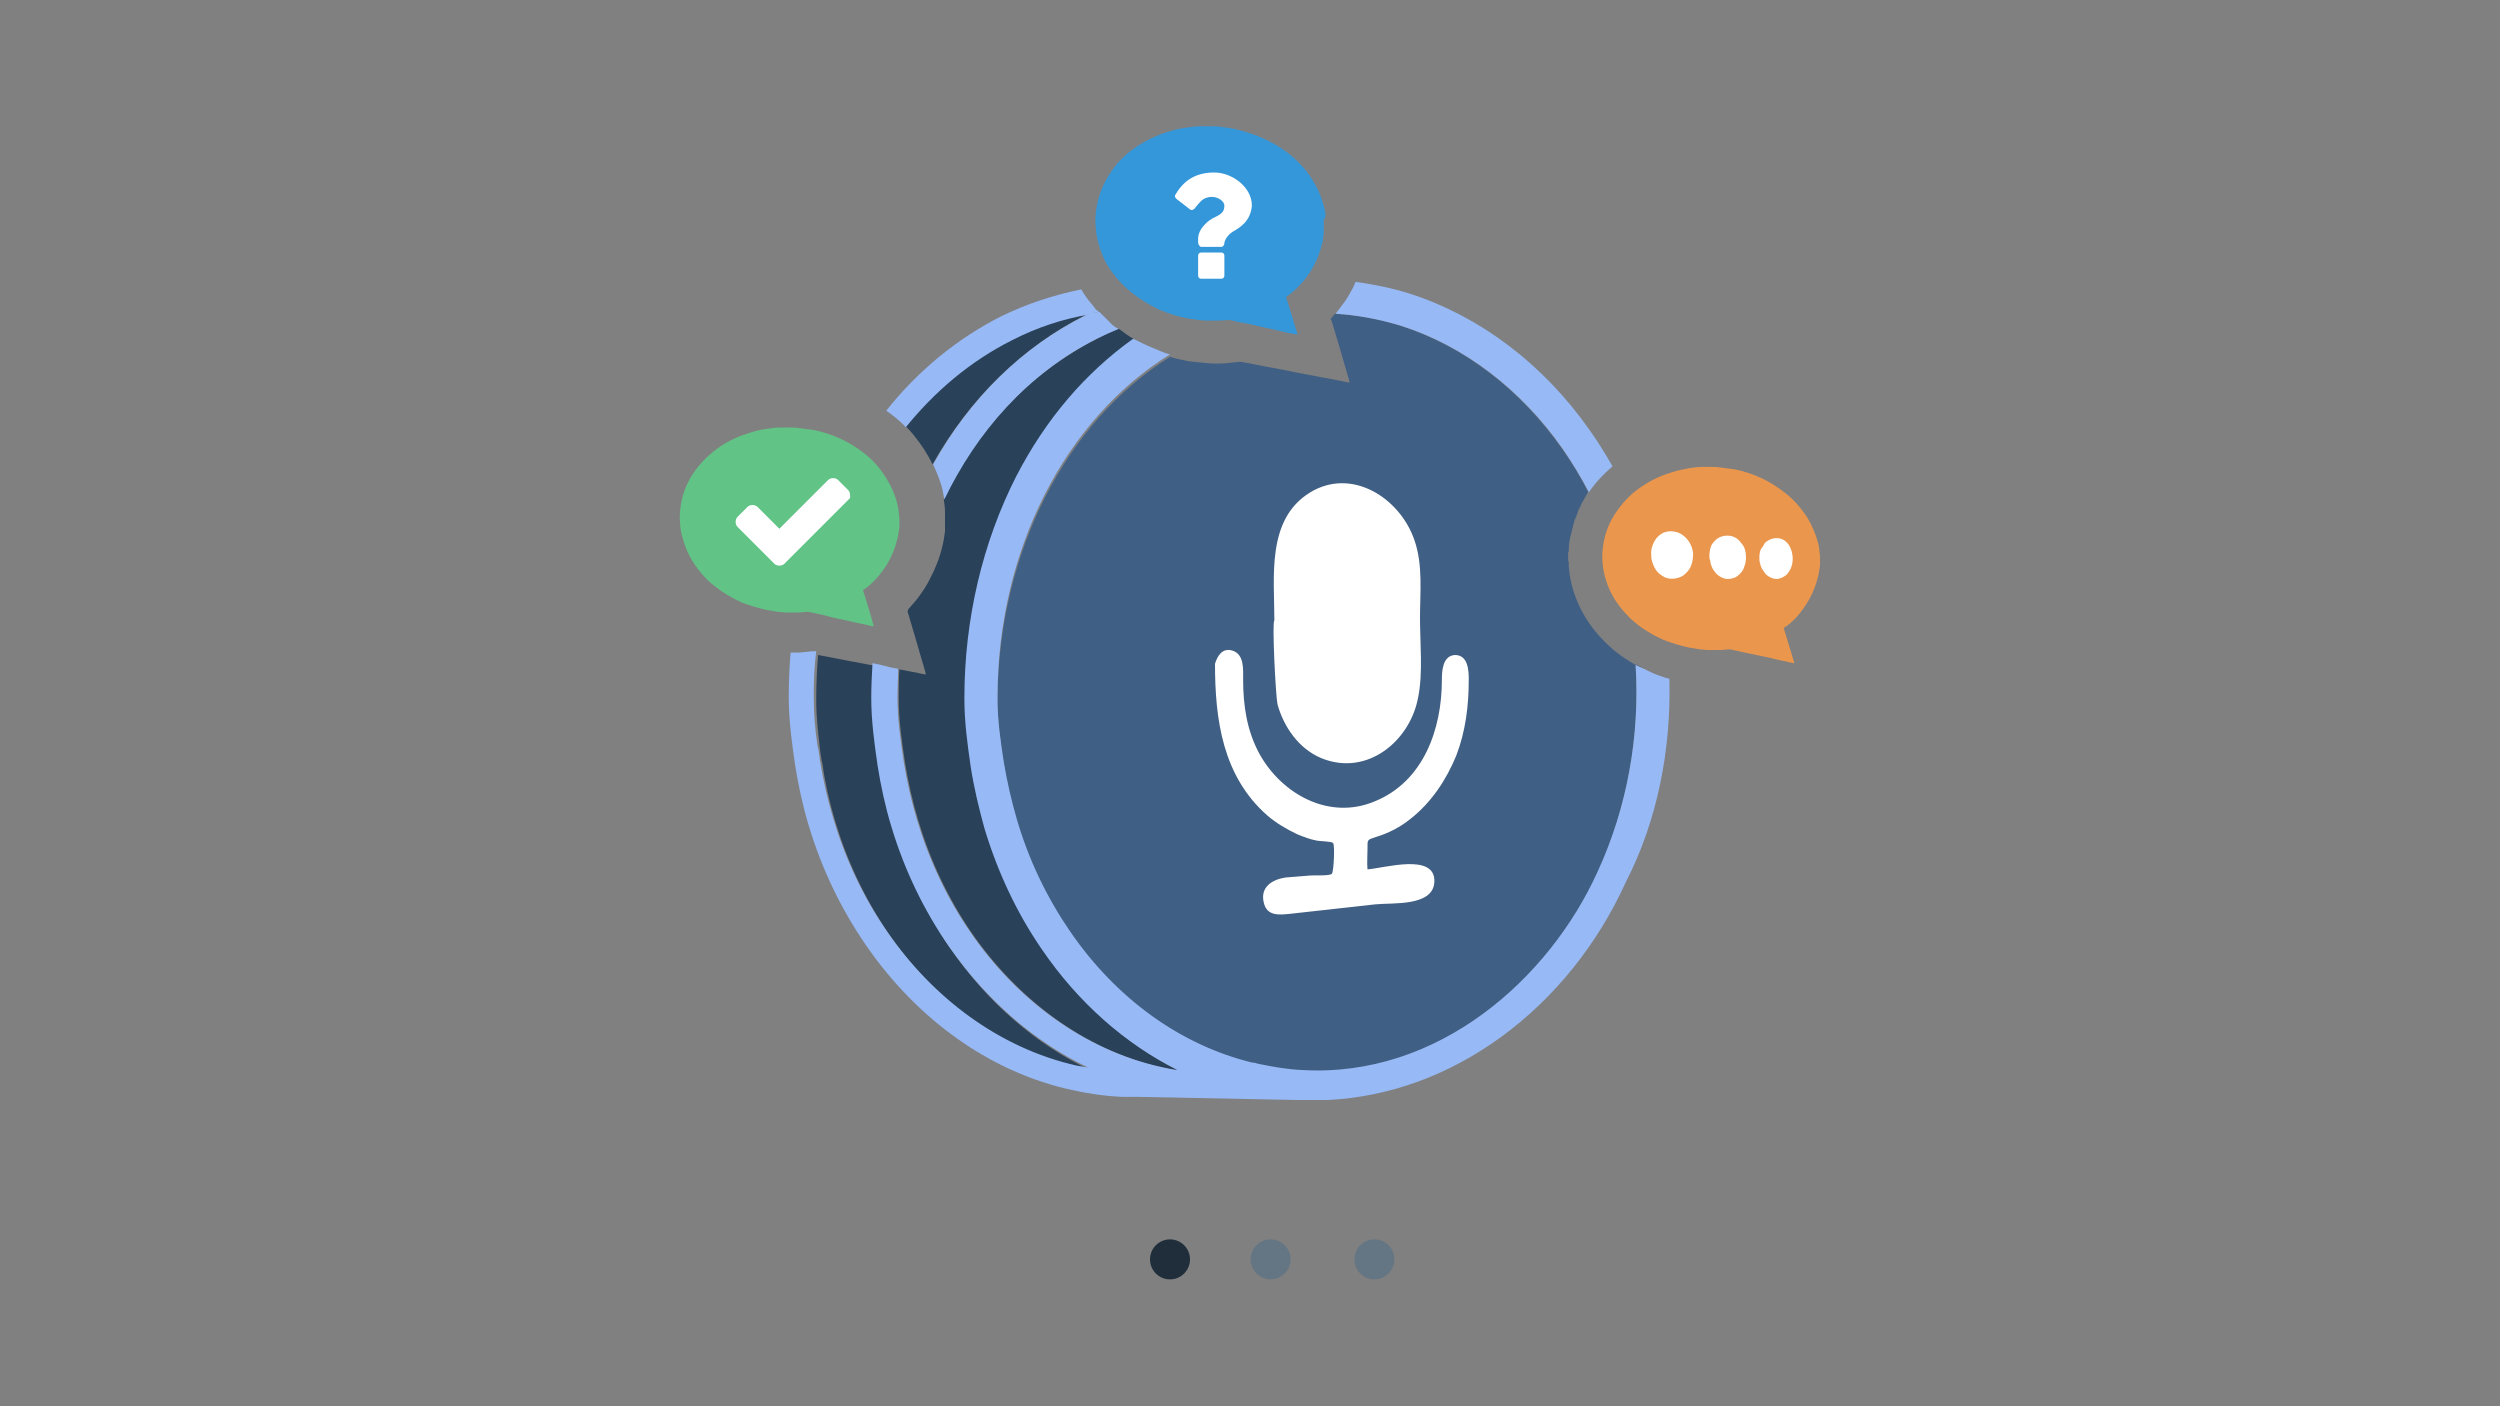 <?xml version="1.0" encoding="utf-8"?>
<!-- Generator: Adobe Illustrator 20.1.0, SVG Export Plug-In . SVG Version: 6.00 Build 0)  -->
<svg version="1.1" id="Layer_1" xmlns="http://www.w3.org/2000/svg" xmlns:xlink="http://www.w3.org/1999/xlink" x="0px" y="0px"
	 viewBox="0 0 400 225" style="enable-background:new 0 0 400 225;" xml:space="preserve">
<rect x="0" y="0" width="400" height="225" fill="#808080" stroke="none"/>
<style type="text/css">
	.st0{fill:none;}
	.st1{fill:#FFFFFF;}
	.st2{fill:#647684;}
	.st3{fill:#1F2E3A;}
	.st4{fill:#61C385;}
	.st5{fill:#3497DA;}
	.st6{fill:#EA964D;}
	.st7{fill:#294159;}
	.st8{fill:#97B9F5;}
	.st9{fill:#405F84;}
</style>
<title>speak the words</title>
<g id="Layer_2">
	<g id="speak_the_words">
		<rect x="0.1" y="0" class="st0" width="400" height="225"/>
		<rect x="263.3" y="83.3" class="st1" width="24" height="11.2"/>
		<circle class="st2" cx="203.3" cy="201.5" r="3.2"/>
		<circle class="st2" cx="219.9" cy="201.5" r="3.2"/>
		<circle class="st3" cx="187.2" cy="201.5" r="3.2"/>
		<g>
			<path class="st4" d="M138.1,94.5c0.6,1.9,1.2,3.8,1.7,5.7c-0.1,0-0.1,0-0.2,0c-1.2-0.3-2.4-0.5-3.6-0.8c-1.4-0.3-2.9-0.6-4.3-1
				c-0.8-0.2-1.5-0.3-2.3-0.5c-0.1,0-0.2,0-0.3,0c-0.4,0-0.8,0.1-1.3,0.1c-0.7,0-1.4,0-2.1,0c-0.4,0-0.8-0.1-1.2-0.1
				c-0.6-0.1-1.2-0.2-1.8-0.3c-1.4-0.3-2.7-0.7-4-1.2c-2-0.9-3.9-2.1-5.5-3.6c-1.3-1.3-2.4-2.8-3.2-4.5c-0.5-1.2-0.9-2.4-1.1-3.6
				c-0.1-0.9-0.2-1.8-0.1-2.8c0.2-2.5,1-4.7,2.5-6.7c1.1-1.5,2.5-2.8,4-3.8c1.5-1,3.1-1.7,4.8-2.2c0.9-0.3,1.8-0.5,2.7-0.6
				c0.7-0.1,1.4-0.2,2.1-0.2c0.4,0,0.8,0,1.2,0c0.6,0,1.2,0,1.8,0.1c0.8,0.1,1.5,0.2,2.3,0.3c2.9,0.6,5.6,1.8,7.9,3.6
				c1.5,1.1,2.7,2.5,3.7,4.1c0.8,1.3,1.5,2.8,1.8,4.3c0.2,0.7,0.2,1.4,0.3,2.1c0,0.5,0,1,0,1.5c-0.1,0.7-0.2,1.4-0.4,2.1
				c-0.6,2.4-1.8,4.5-3.5,6.3c-0.6,0.6-1.2,1.2-1.9,1.6C138.2,94.4,138.1,94.4,138.1,94.5C138.1,94.5,138.1,94.5,138.1,94.5z"/>
		</g>
		<path class="st5" d="M211.9,33.3c-0.4-1.6-1-3.1-1.9-4.5c-1-1.7-2.4-3.1-3.9-4.3c-2.5-1.9-5.3-3.1-8.3-3.8
			c-0.8-0.2-1.6-0.3-2.4-0.4c-0.6-0.1-1.3-0.1-1.9-0.1c-0.4,0-0.8,0-1.3,0c-0.7,0-1.4,0.1-2.2,0.2c-0.9,0.1-1.9,0.3-2.8,0.6
			c-1.8,0.5-3.5,1.3-5.1,2.3c-1.7,1.1-3.1,2.4-4.2,4c-1.5,2.1-2.4,4.5-2.6,7.1c-0.1,1,0,1.9,0.1,2.9c0.2,1.3,0.6,2.6,1.1,3.8
			c0.8,1.8,2,3.3,3.4,4.7c1.7,1.6,3.6,2.8,5.7,3.8c1.4,0.6,2.8,1,4.2,1.3c0.6,0.1,1.2,0.2,1.9,0.3c0.4,0,0.8,0.1,1.3,0.1
			c0.7,0,1.5,0,2.2,0c0.4,0,0.9-0.1,1.3-0.1c0.1,0,0.2,0,0.3,0c0.8,0.2,1.6,0.4,2.4,0.5c1.5,0.3,3,0.7,4.5,1
			c1.2,0.3,2.5,0.6,3.7,0.8c0.1,0,0.1,0,0.2,0c-0.6-2-1.2-4-1.8-5.9c0,0,0,0,0-0.1c0,0,0.1-0.1,0.1-0.1c0.8-0.5,1.4-1.1,2-1.7
			c1.8-1.9,3-4.1,3.6-6.6c0.1-0.3,0.2-0.6,0.2-1c0,0,0-0.1,0-0.1c0,0,0-0.1,0-0.1c0.1-0.3,0.1-0.7,0.1-1c0-0.4,0-0.8,0-1.2
			c0-0.2,0-0.3,0-0.5C212.2,34.7,212.1,34,211.9,33.3z"/>
		<g>
			<path class="st1" d="M135.7,80l-8.6,8.6l-1.6,1.6c-0.2,0.2-0.5,0.3-0.8,0.3c-0.3,0-0.6-0.1-0.8-0.3l-1.6-1.6l-4.3-4.3
				c-0.2-0.2-0.3-0.5-0.3-0.8s0.1-0.6,0.3-0.8l1.6-1.6c0.2-0.2,0.5-0.3,0.8-0.3c0.3,0,0.6,0.1,0.8,0.3l3.5,3.5l7.8-7.8
				c0.2-0.2,0.5-0.3,0.8-0.3c0.3,0,0.6,0.1,0.8,0.3l1.6,1.6c0.2,0.2,0.3,0.5,0.3,0.8C136.1,79.5,136,79.8,135.7,80z"/>
		</g>
		<g>
			<path class="st1" d="M197.2,37.1c-0.8,0.5-1.3,1.4-1.3,1.8c0,0.3-0.2,0.6-0.5,0.6h-3.2c-0.3,0-0.5-0.5-0.5-0.7v-0.6
				c0-1.6,1.6-3,2.8-3.5c1-0.5,1.4-0.9,1.4-1.8c0-0.7-1-1.4-2-1.4c-0.6,0-1.1,0.2-1.4,0.4c-0.3,0.2-0.6,0.5-1.4,1.5
				c-0.1,0.1-0.3,0.2-0.4,0.2c-0.1,0-0.2,0-0.3-0.1l-2.2-1.7c-0.2-0.2-0.3-0.5-0.1-0.7c1.4-2.4,3.4-3.5,6.2-3.5c2.8,0,6,2.3,6,5.3
				C200.1,35.4,198.4,36.4,197.2,37.1z M195.9,44.1c0,0.3-0.2,0.5-0.5,0.5h-3.2c-0.3,0-0.5-0.2-0.5-0.5v-3.2c0-0.3,0.2-0.5,0.5-0.5
				h3.2c0.3,0,0.5,0.2,0.5,0.5V44.1z"/>
		</g>
		<g>
			<path class="st6" d="M285.4,100.5c0.6,1.9,1.1,3.7,1.7,5.6c-0.1,0-0.1,0-0.2,0c-1.2-0.3-2.4-0.5-3.5-0.8
				c-1.4-0.3-2.8-0.6-4.3-0.9c-0.7-0.2-1.5-0.3-2.2-0.5c-0.1,0-0.2,0-0.3,0c-0.4,0-0.8,0.1-1.3,0.1c-0.7,0-1.4,0-2.1,0
				c-0.4,0-0.8-0.1-1.2-0.1c-0.6-0.1-1.2-0.2-1.8-0.3c-1.4-0.3-2.7-0.7-4-1.2c-2-0.9-3.8-2-5.4-3.5c-1.3-1.3-2.4-2.7-3.2-4.4
				c-0.5-1.1-0.9-2.3-1.1-3.6c-0.1-0.9-0.2-1.8-0.1-2.7c0.2-2.5,1-4.7,2.5-6.7c1.1-1.5,2.4-2.8,4-3.8c1.5-1,3.1-1.7,4.8-2.2
				c0.9-0.3,1.7-0.4,2.6-0.6c0.7-0.1,1.4-0.2,2-0.2c0.4,0,0.8,0,1.2,0c0.6,0,1.2,0,1.8,0.1c0.8,0.1,1.5,0.2,2.3,0.3
				c2.9,0.6,5.5,1.8,7.8,3.6c1.5,1.1,2.7,2.5,3.7,4c0.8,1.3,1.4,2.7,1.8,4.2c0.2,0.7,0.2,1.4,0.3,2.1c0,0.5,0,1,0,1.5
				c-0.1,0.7-0.2,1.4-0.4,2.1c-0.6,2.3-1.8,4.4-3.4,6.2c-0.6,0.6-1.2,1.2-1.9,1.6C285.5,100.4,285.5,100.4,285.4,100.5
				C285.4,100.4,285.4,100.4,285.4,100.5z M264.2,88.8c0,0.3,0,0.6,0.1,0.9c0.2,0.8,0.6,1.6,1.2,2.1c0.6,0.5,1.2,0.8,2,0.8
				c0.7,0,1.3-0.2,1.8-0.5c0.5-0.4,0.9-0.8,1.2-1.4c0.3-0.7,0.4-1.4,0.4-2.2c-0.1-0.7-0.3-1.3-0.7-1.9c-0.4-0.6-1-1.1-1.7-1.4
				c-0.4-0.1-0.8-0.2-1.2-0.2c-0.4,0-0.8,0.1-1.1,0.2c-0.6,0.3-1.1,0.7-1.5,1.4C264.3,87.4,264.1,88.1,264.2,88.8z M273.5,88.9
				c0,0.2,0,0.5,0.1,0.7c0.1,0.7,0.3,1.3,0.7,1.8c0.3,0.4,0.6,0.7,1,0.9c0.5,0.3,1,0.4,1.6,0.3c0.6-0.1,1-0.3,1.4-0.7
				c0.4-0.4,0.7-0.8,0.8-1.3c0.3-0.7,0.3-1.5,0.2-2.2c-0.1-0.6-0.3-1.1-0.7-1.5c-0.2-0.3-0.5-0.6-0.8-0.8c-0.5-0.3-0.9-0.4-1.5-0.4
				c-0.6,0-1.2,0.2-1.7,0.6c-0.3,0.3-0.6,0.6-0.8,1C273.6,87.8,273.5,88.4,273.5,88.9z M281.5,89.2c0,0.3,0,0.6,0.1,0.9
				c0.1,0.6,0.4,1.1,0.8,1.6c0.2,0.3,0.5,0.5,0.9,0.7c0.4,0.2,0.9,0.3,1.3,0.2c0.4-0.1,0.8-0.3,1.2-0.6c0.3-0.3,0.5-0.6,0.7-1
				c0.4-0.9,0.4-1.8,0.2-2.7c-0.2-0.6-0.4-1.1-0.8-1.5c-0.5-0.5-1-0.7-1.7-0.7c-0.6,0-1,0.2-1.5,0.5c-0.3,0.2-0.5,0.5-0.6,0.8
				C281.6,87.9,281.5,88.5,281.5,89.2z"/>
		</g>
		<path class="st0" d="M130.6,111.6c0-2.3,0.1-4.7,0.3-7c0,0,0,0,0,0C130.7,106.9,130.6,109.2,130.6,111.6c0-0.1,0,0.4,0,0.2
			c0,2.7,0.3,5.3,0.6,7.8c-0.3-2.6-0.6-5.1-0.6-7.8C130.6,111.7,130.6,111.6,130.6,111.6z"/>
		<path class="st7" d="M130.6,111.6c0,0,0,0.1,0,0.3C130.6,111.8,130.6,111.7,130.6,111.6z"/>
		<path class="st7" d="M149.2,74.3c5.9-10.5,14.3-18.7,24.3-23.8c0.3-0.1,0.6-0.3,0.9-0.4c-4.3,0.8-8.4,2.1-12.4,4.1
			c-6.8,3.4-12.5,8.3-17.1,14c0.4,0.4,0.8,0.8,1.2,1.3C147.4,71.1,148.4,72.6,149.2,74.3z"/>
		<path class="st7" d="M133.6,131.3c1.9,6.4,4.8,12.6,8.6,18.1c7.2,10.4,17.9,18.7,30.4,21.5c0.6,0.1,1.2,0.2,1.8,0.3
			c-8.6-4.1-16.4-10.8-22.3-19.4c-4-5.8-7.1-12.2-9.2-19.2c-1-3.3-1.7-6.6-2.2-9.8c-0.5-3.5-1-7-1-10.8c0-1.8,0.1-3.7,0.2-5.5
			c-1.3-0.2-2.5-0.5-3.8-0.7c-1.7-0.3-3.5-0.7-5.2-1c-0.2,2.3-0.3,4.7-0.3,7c0-0.1,0,0.5,0,0.3c0,2.7,0.3,5.2,0.6,7.8
			c0.1,0.8,0.2,1.6,0.4,2.4C132,125.2,132.7,128.3,133.6,131.3z"/>
		<path class="st7" d="M130.6,111.6c0,0.1,0,0.2,0,0.3C130.6,112,130.6,111.4,130.6,111.6z"/>
		<path class="st8" d="M130.6,111.8c0-0.1,0-0.2,0-0.3C130.6,111.6,130.6,111.6,130.6,111.8z"/>
		<path class="st8" d="M130.6,111.5c0,0.1,0,0.2,0,0.3C130.6,112,130.6,111.4,130.6,111.5z"/>
		<path class="st7" d="M151,79.9c0.1,0.7,0.2,1.3,0.2,2c0,0.1,0,0.1,0,0.2c0,0.7,0,1.3,0,2c0,0.1,0,0.2,0,0.2c0,0.2,0,0.5,0,0.7
			c-0.1,0.8-0.2,1.5-0.4,2.3c-0.4,1.8-1.1,3.6-2,5.3c-0.9,1.8-2.1,3.4-3.5,4.9c0,0.1,0,0.2-0.1,0.3c0,0,0,0,0,0
			c0.5,1.8,1.1,3.6,1.6,5.4c0.4,1.5,0.9,3,1.3,4.5c0,0.1,0,0.2,0,0.2c0,0-0.1,0-0.1,0c0,0-0.1,0-0.1,0c-0.3-0.1-0.6-0.1-0.9-0.2
			c-1-0.2-2.1-0.4-3.1-0.6c-0.1,1.5-0.1,3-0.1,4.4c0-0.1,0,0.5,0,0.3c0,3.5,0.5,6.8,1,10.2c0.5,3.1,1.2,6.2,2.1,9.2
			c1.9,6.4,4.8,12.6,8.6,18.1c7.2,10.4,17.9,18.7,30.4,21.5c0.9,0.2,1.8,0.4,2.7,0.5c0,0,0,0,0,0c-8.4-4.2-15.9-10.8-21.7-19.3
			c-4-5.8-7.1-12.3-9.2-19.4c-1-3.3-1.8-6.6-2.2-9.9c-0.5-3.5-1-7.1-1-10.9c0-12.6,2.9-24.8,8.3-35.5c4.6-9.1,11-16.5,18.7-22
			c-0.9-0.5-1.7-1.1-2.5-1.7c-1.2,0.5-2.4,1-3.5,1.6C164.3,59.9,156.2,69.1,151,79.9z"/>
		<path class="st8" d="M175.8,49.9c-0.1-0.1-0.2-0.2-0.3-0.3c-0.4,0.2-0.7,0.3-1.1,0.5C174.9,50.1,175.4,50,175.8,49.9z"/>
		<path class="st8" d="M141.9,111.6c0,0,0,0.1,0,0.3C141.9,111.8,141.9,111.7,141.9,111.6z"/>
		<path class="st8" d="M145.1,97.6c0,0.1,0,0.1,0,0.2c0-0.1,0-0.2,0.1-0.3c0,0,0,0,0,0C145.2,97.5,145.2,97.6,145.1,97.6z"/>
		<path class="st8" d="M141.9,111.6c0,0.1,0,0.2,0,0.3C141.9,112,141.9,111.4,141.9,111.6z"/>
		<path class="st8" d="M143.9,111.5C143.9,111.6,143.9,111.6,143.9,111.5c0,0.1,0,0.1,0,0.1c0,0,0,0.1,0,0.1
			C143.9,111.7,143.9,111.6,143.9,111.5z"/>
		<path class="st8" d="M143.9,111.5C143.9,111.6,143.9,111.6,143.9,111.5C143.9,111.6,143.9,111.6,143.9,111.5
			C143.9,111.5,143.9,111.5,143.9,111.5z"/>
		<path class="st8" d="M143.9,111.7c0,0,0,0.1,0,0.1v0C143.9,111.8,143.9,111.7,143.9,111.7z"/>
		<path class="st8" d="M143.9,111.8C143.9,111.8,143.9,111.8,143.9,111.8c0,0.2,0-0.4,0-0.3c0,0,0,0,0,0
			C143.9,111.6,143.9,111.7,143.9,111.8z"/>
		<polygon class="st8" points="143.9,111.5 143.9,111.5 143.9,111.5 		"/>
		<polygon class="st8" points="143.9,111.8 143.9,111.8 143.9,111.8 		"/>
		<path class="st9" d="M263,106.9c-0.4-0.2-0.9-0.4-1.3-0.6c0,0,0,0,0,0.1C262.1,106.6,262.6,106.8,263,106.9
			C263,107,263,107,263,106.9z"/>
		<path class="st0" d="M253.1,80.6c0.3-0.6,0.7-1.2,1.1-1.8c0,0,0,0,0-0.1C253.8,79.3,253.4,79.9,253.1,80.6z"/>
		<path class="st9" d="M251.9,83.3C251.9,83.3,251.9,83.4,251.9,83.3c0.2-0.5,0.4-1.2,0.7-1.8c-0.1,0.3-0.2,0.5-0.3,0.8
			C252.2,82.7,252.1,83,251.9,83.3z"/>
		<path class="st9" d="M251.9,83.4C251.9,83.4,251.9,83.4,251.9,83.4C251.9,83.4,251.9,83.4,251.9,83.4
			C251.9,83.4,251.9,83.4,251.9,83.4z"/>
		<path class="st9" d="M252.6,81.6c0.1-0.3,0.3-0.7,0.5-1c0,0.1-0.1,0.1-0.1,0.2C252.9,81,252.8,81.3,252.6,81.6z"/>
		<path class="st9" d="M261.7,106.4c-1.2-0.7-2.3-1.4-3.4-2.3c-1.9-1.6-3.5-3.4-4.8-5.6c-1.4-2.4-2.3-5.1-2.5-7.9c0-0.2,0-0.4,0-0.6
			c0-0.1,0-0.2-0.1-0.3v-1.3c0.1-0.1,0.1-0.2,0.1-0.3c0-0.8,0.1-1.6,0.3-2.4c0.1-0.4,0.2-0.8,0.3-1.2c0.1-0.4,0.2-0.8,0.3-1.1
			c0,0,0,0,0,0c0,0,0-0.1,0-0.1c0.1-0.3,0.2-0.6,0.4-1c0.1-0.3,0.2-0.5,0.3-0.8c0.1-0.3,0.3-0.6,0.4-0.8c0-0.1,0.1-0.1,0.1-0.2
			c0.3-0.6,0.7-1.2,1-1.8c-1.2-2.4-2.6-4.7-4.1-6.8c-6.7-9.6-15.9-16.6-26-19.8c-3.4-1.1-6.9-1.7-10.4-1.9c-0.2,0.2-0.4,0.5-0.6,0.7
			c0,0-0.1,0.1-0.1,0.1c0,0.1,0,0.1,0.1,0.2c0.1,0.2,0.1,0.4,0.2,0.6c0.5,1.6,0.9,3.1,1.4,4.7c0.4,1.5,0.9,3,1.3,4.5
			c0,0,0,0.1,0,0.1c0,0,0,0.1,0,0.1c0,0-0.1,0-0.1,0c0,0-0.1,0-0.1,0c-0.3-0.1-0.6-0.1-0.9-0.2c-1.9-0.4-3.8-0.7-5.8-1.1
			c-1.7-0.3-3.4-0.7-5.1-1c-1.8-0.3-3.5-0.7-5.3-1c-0.2,0-0.3,0-0.5,0c-0.6,0.1-1.2,0.1-1.8,0.2c-1.1,0.1-2.1,0.1-3.2,0
			c-1-0.1-1.9-0.2-2.9-0.3c-1-0.2-2-0.4-3-0.7c-16.7,10.4-27.4,31.3-27.6,54.6l0,0.2c0,0.1,0,0.2,0,0.3c0,3.5,0.5,6.8,1,10.1
			c0.5,3,1.2,6.1,2.1,9.2c2,6.5,4.8,12.5,8.5,17.9c7.4,10.8,17.7,18.2,29.1,21c0.3,0.1,0.7,0.2,1,0.2c2.4,0.5,4.7,0.8,7,1
			c21.9,1.3,39.6-14.8,47.3-31.7C260.4,129.1,262.4,117.6,261.7,106.4z"/>
		<path class="st8" d="M157.2,111.8c0-0.1,0-0.2,0-0.3C157.2,111.6,157.2,111.7,157.2,111.8z"/>
		<path class="st8" d="M157.2,111.6c0,0.1,0,0.2,0,0.3C157.2,112,157.2,111.4,157.2,111.6z"/>
		<path class="st8" d="M254.4,68.9C247,58.3,236.8,50.6,225.6,47c-2.8-0.9-5.8-1.5-8.7-1.9c-0.1,0.3-0.3,0.6-0.4,0.9
			c-0.4,0.7-0.8,1.5-1.3,2.2c-0.5,0.7-1,1.3-1.5,2c3.5,0.2,7,0.9,10.4,1.9c10.1,3.2,19.3,10.2,26,19.8c1.5,2.2,2.9,4.5,4.1,6.8
			c0,0,0,0,0,0.1c1-1.5,2.3-2.9,3.7-4.1c0,0,0.1-0.1,0.1-0.1C256.9,72.7,255.7,70.7,254.4,68.9z"/>
		<g>
			<path class="st8" d="M174.8,48.8c-0.7-0.8-1.3-1.6-1.8-2.5c-4.4,0.9-8.7,2.3-12.8,4.3c-7.1,3.6-13.3,8.7-18.4,15.1
				c1,0.7,2,1.5,2.9,2.4c0.1,0.1,0.2,0.2,0.2,0.3c4.6-5.7,10.3-10.6,17.1-14c3.9-2,8.1-3.4,12.4-4.1c0.4-0.2,0.7-0.4,1.1-0.5
				C175.3,49.4,175,49.1,174.8,48.8z"/>
			<path class="st8" d="M178,52c-0.2-0.2-0.4-0.4-0.6-0.6c-0.5-0.5-1-1-1.5-1.5c-0.5,0.1-0.9,0.1-1.4,0.2c-0.3,0.1-0.6,0.3-0.9,0.4
				c-10,5-18.4,13.2-24.3,23.8c0.4,0.9,0.8,1.8,1.1,2.7c0.2,0.6,0.4,1.2,0.5,1.9c0.1,0.3,0.1,0.7,0.2,1
				c5.2-10.8,13.3-20.1,24.4-25.7c1.2-0.6,2.3-1.1,3.5-1.6C178.6,52.5,178.3,52.2,178,52z"/>
			<path class="st8" d="M267.1,108.6c-0.5-0.1-1.1-0.3-1.6-0.5c-0.9-0.3-1.7-0.7-2.5-1.1c-0.4-0.2-0.9-0.4-1.3-0.6
				c0.7,11.2-1.3,22.7-6.1,33.1c-7.7,17-25.4,33-47.3,31.7c-2.3-0.1-4.6-0.5-7-1c-0.3-0.1-0.7-0.2-1-0.2
				c-11.4-2.8-21.7-10.2-29.1-21c-3.7-5.4-6.6-11.4-8.5-17.9c-0.9-3.1-1.6-6.2-2.1-9.2c-0.5-3.3-1-6.6-1-10.1c0-0.1,0-0.2,0-0.3
				l0-0.2c0.1-23.3,10.8-44.2,27.6-54.6c-0.5-0.1-1-0.3-1.5-0.5c-0.5-0.2-0.9-0.4-1.4-0.6c-1-0.4-2-0.9-3-1.4
				c-7.7,5.5-14,12.9-18.7,22c-5.4,10.6-8.3,22.9-8.3,35.5c0,3.9,0.5,7.4,1,10.9c0.5,3.3,1.3,6.6,2.2,9.9c2.1,7,5.2,13.6,9.2,19.4
				c5.8,8.5,13.3,15.1,21.7,19.3c0,0,0,0,0,0c-0.9-0.1-1.8-0.3-2.7-0.5c-12.5-2.8-23.2-11-30.4-21.5c-3.8-5.5-6.7-11.7-8.6-18.1
				c-0.9-3-1.6-6.1-2.1-9.2c-0.5-3.4-1-6.7-1-10.2c0,0,0,0,0,0c0-0.1,0-0.1,0-0.1c0,0,0,0,0-0.1c0,0,0-0.1,0-0.1c0,0,0,0,0,0
				c0-1.5,0.1-3,0.1-4.4c-0.6-0.1-1.3-0.2-1.9-0.4c-0.3-0.1-0.5-0.1-0.8-0.2c-0.5-0.1-0.9-0.2-1.4-0.3c-0.1,1.8-0.2,3.7-0.2,5.5
				c0,3.8,0.5,7.3,1,10.8c0.5,3.2,1.2,6.5,2.2,9.8c2.1,7,5.2,13.4,9.2,19.2c6,8.6,13.7,15.3,22.3,19.4c-0.6-0.1-1.2-0.2-1.8-0.3
				c-12.5-2.8-23.2-11-30.4-21.5c-3.8-5.5-6.7-11.7-8.6-18.1c-0.9-3-1.6-6.1-2.1-9.2c-0.1-0.8-0.2-1.6-0.4-2.4
				c-0.4-2.6-0.6-5.1-0.6-7.8c0-0.2,0-0.3,0-0.3c0-2.3,0.1-4.7,0.4-7c-0.1,0-0.1,0-0.2,0c-0.2,0-0.4,0-0.5,0
				c-0.6,0.1-1.2,0.1-1.8,0.2c-0.5,0-1.1,0-1.6,0c-0.2,2.4-0.3,4.7-0.3,7.1c0,3.8,0.5,7.3,1,10.8c0.5,3.2,1.2,6.5,2.2,9.8
				c2.1,7,5.2,13.4,9.2,19.2c8.3,12,20,20.3,32.9,23.1c2.7,0.6,5.5,1,8.2,1.1l0,0l0.8,0c0.4,0,0.8,0,1.2,0c0.2,0,0.4,0,0.5,0
				l25.3,0.5h5c9.7-0.5,19.2-3.9,27.7-10.1c8.5-6.2,15.4-14.8,19.9-24.7C265.2,131.3,267.4,119.9,267.1,108.6z"/>
		</g>
		<path class="st8" d="M157.2,111.8c0-0.2,0-0.2,0-0.3C157.2,111.4,157.2,112,157.2,111.8z"/>
		<path class="st8" d="M141.9,111.6c0-0.1,0,0.5,0,0.3C141.9,111.7,141.9,111.6,141.9,111.6z"/>
		<g>
			<path class="st1" d="M194.4,106.2c0.4-1.3,1.2-2.6,2.8-2.1c1.9,0.6,1.7,3,1.7,4.6c0,4.2,0.6,8.2,2.6,11.9
				c3.6,6.5,11.2,10.7,18.5,7.6c7.8-3.2,10.7-11.6,10.7-19.4c0-1.4,0.1-3.9,2.1-4c2.1,0,2.2,2.5,2.2,3.9c0,4.2-0.5,8.3-2,12.2
				c-1.6,3.9-4,7.5-7.3,10.1c-1.6,1.3-3.5,2.3-5.5,2.9c-1.5,0.5-1.4,0.4-1.4,1.9c0,1.1-0.1,2.2,0,3.3c2.7-0.2,10.9-2.7,10.7,2
				c-0.2,4-6.7,3.3-9.5,3.6c-4.5,0.5-9,1-13.5,1.5c-1.9,0.2-3.8,0.4-4.3-1.8c-0.6-2.5,1.4-3.7,3.5-4c1.2-0.1,2.5-0.2,3.7-0.3
				c0.7-0.1,3.3,0.1,3.7-0.3c0.3-0.3,0.5-4.6,0.2-4.9c-0.2-0.3-2.2-0.3-2.6-0.4c-1.1-0.2-2.1-0.6-3.1-1c-1.7-0.8-3.4-1.8-4.8-3
				C195.6,124.2,194.4,115.1,194.4,106.2C194.5,105.9,194.4,107.5,194.4,106.2z"/>
			<path class="st1" d="M203.9,99.3c0-7-1.3-16.2,5.7-20.5c6.7-4.1,14.4,0.9,16.7,7.6c1.4,4,0.9,8.4,0.9,12.5
				c0,4.1,0.5,8.7-0.3,12.7c-1.3,7-8.2,12.7-15.5,9.7c-3.6-1.5-6-5-7-8.6C204.1,111.3,203.5,99.3,203.9,99.3
				C203.9,96.2,203.9,99.3,203.9,99.3z"/>
		</g>
	</g>
</g>
</svg>
